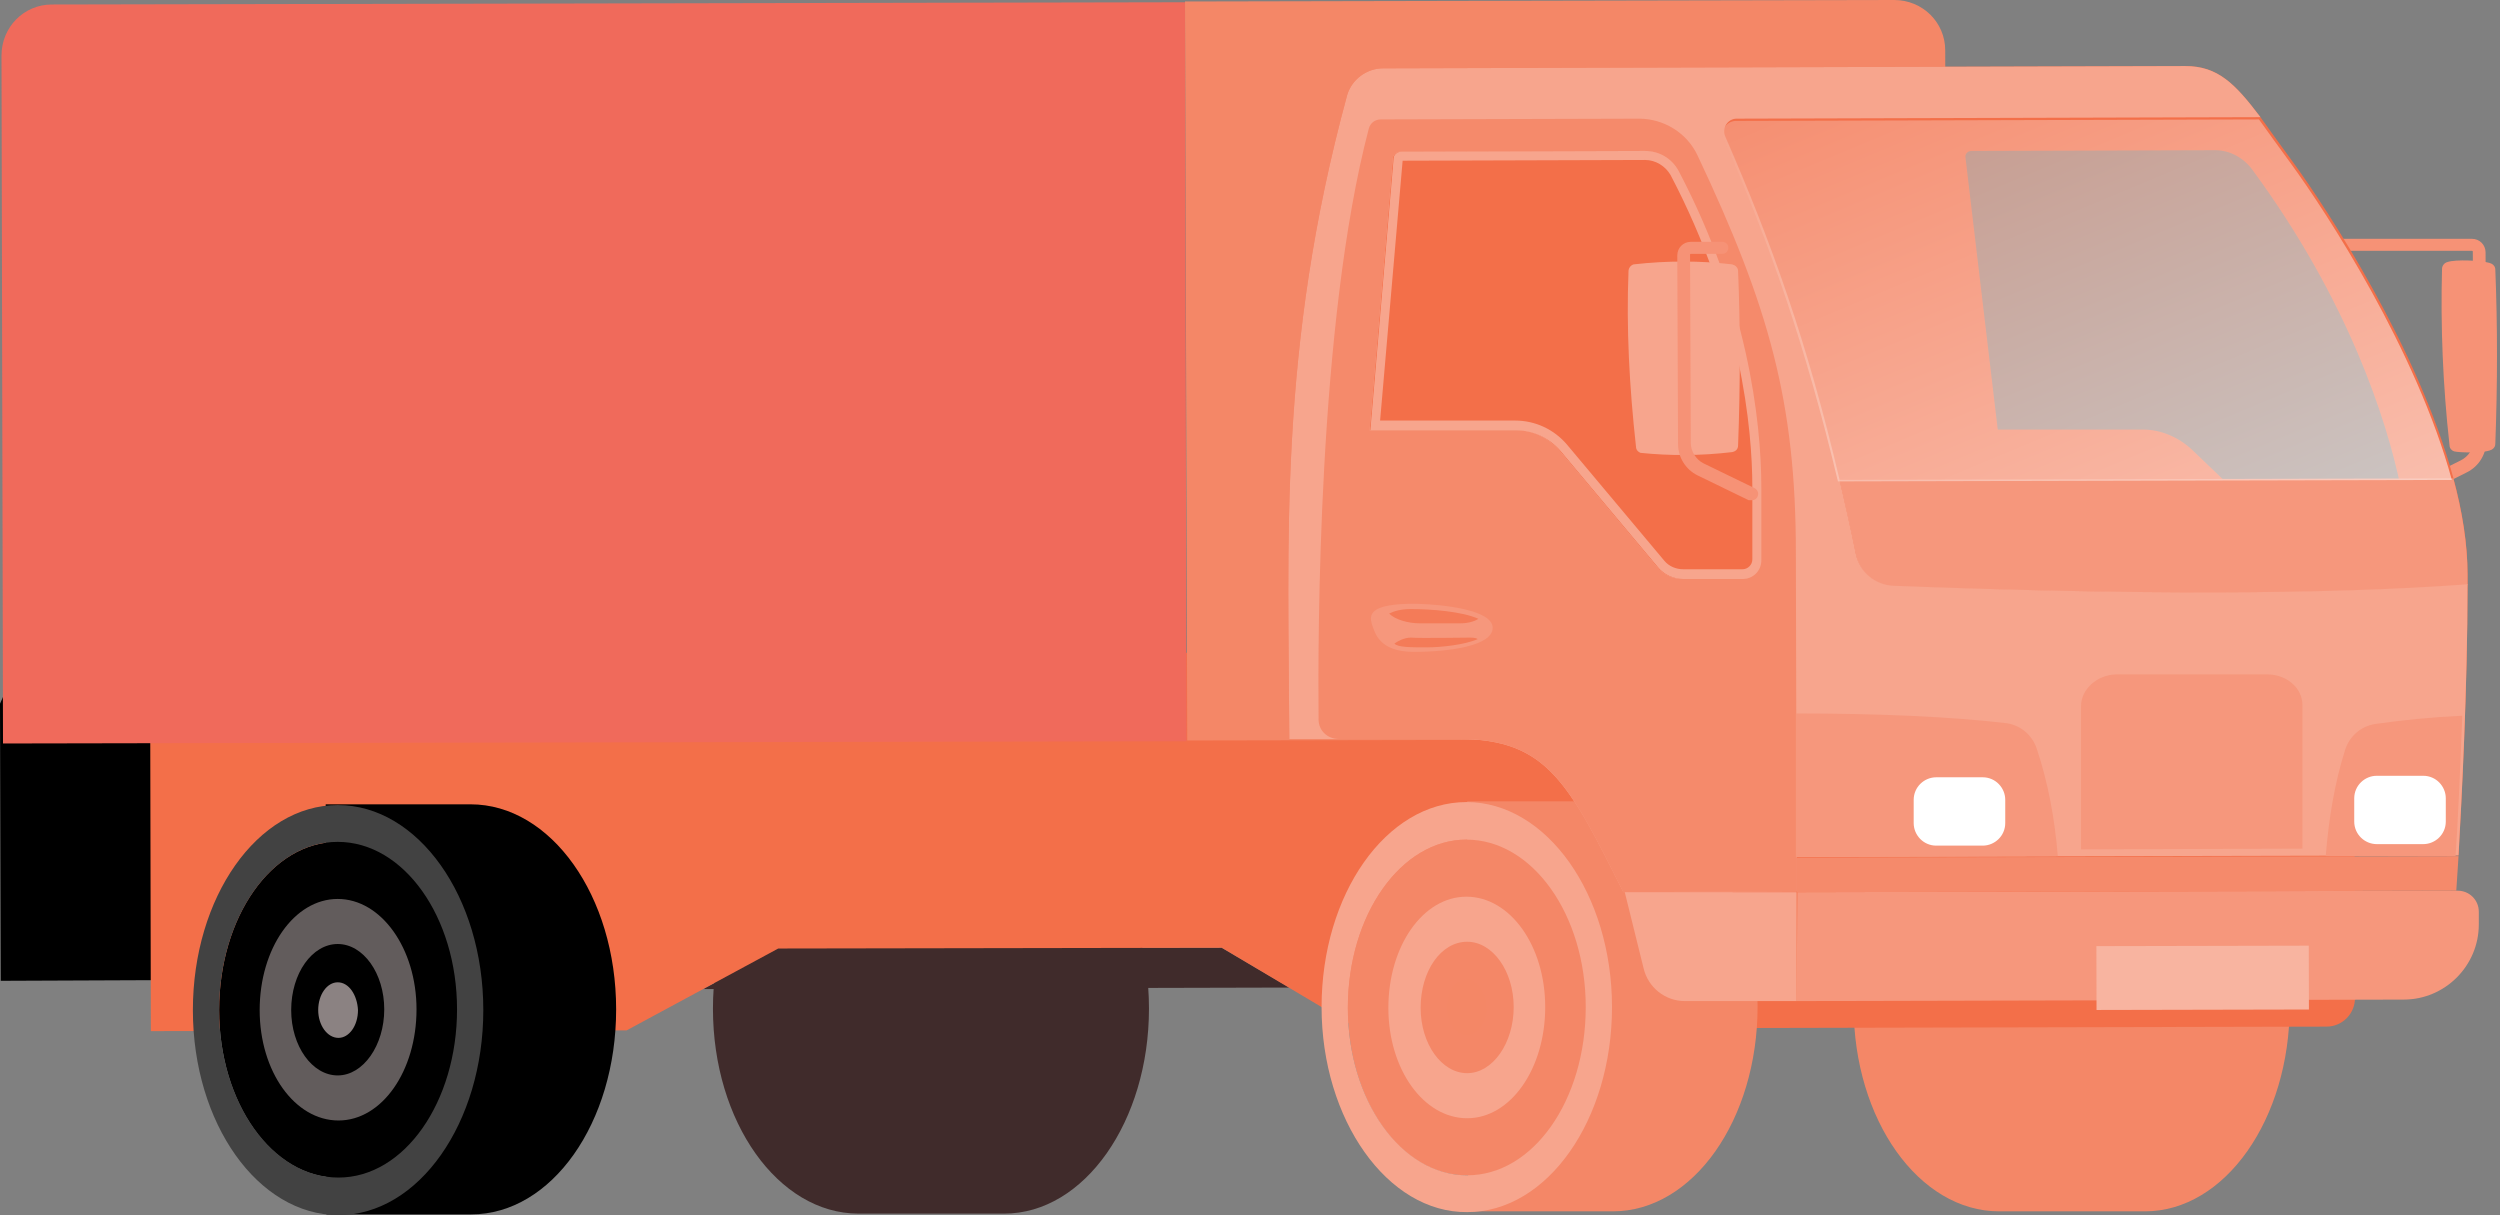 <svg width="430" height="209" viewBox="0 0 430 209" fill="none" xmlns="http://www.w3.org/2000/svg">
<rect x="0" y="0" width="430" height="209" fill="#808080" stroke="none"/>
<path d="M122.627 173.478C122.627 192.983 133.857 208.742 147.669 208.742H172.71C186.522 208.742 197.623 192.854 197.623 173.478C197.623 153.973 186.393 138.214 172.581 138.214C172.323 138.214 172.194 138.214 171.936 138.214H147.669C133.728 138.214 122.627 154.102 122.627 173.478Z" fill="#402B2B"/>
<path d="M318.828 173.09C318.828 192.595 330.058 208.354 343.87 208.354H368.912C382.723 208.354 393.824 192.466 393.824 173.09C393.824 153.585 382.594 137.826 368.782 137.826C368.524 137.826 368.395 137.826 368.137 137.826H343.87C329.929 137.826 318.828 153.585 318.828 173.09Z" fill="#F48767"/>
<path d="M0 121.034L7.616 103.983H30.463L30.721 168.569L0.129 168.699L0 121.034Z" fill="black"/>
<path d="M120.949 170.12L221.761 169.861L210.144 163.015L133.857 163.144L120.949 170.12Z" fill="#402B2B"/>
<path d="M25.816 112.638L25.945 177.353L107.783 177.224L133.857 163.145L210.144 163.015L233.637 176.966L400.151 176.578C402.862 176.578 405.056 174.382 405.056 171.67L404.927 111.863L25.816 112.638Z" fill="#F36F49"/>
<path d="M204.208 127.363L334.837 127.105L334.579 8.655C334.579 3.875 330.707 0 325.802 0L203.82 0.258L204.208 127.363Z" fill="#F48767"/>
<path d="M0.517 127.88L204.078 127.493L203.819 0.388L8.907 0.775C4.131 0.775 0.259 4.65 0.259 9.559L0.517 127.88Z" fill="#F06A5B"/>
<path d="M302.307 173.09C302.307 192.595 291.206 208.354 277.394 208.354H252.482V196.47C243.317 196.47 235.83 186.007 235.83 173.09C235.83 160.173 243.188 149.71 252.352 149.71V137.826H277.265C291.077 137.955 302.178 153.714 302.307 173.09Z" fill="#F48767"/>
<path d="M231.83 173.349C231.83 189.366 240.995 202.284 252.354 202.154C263.713 202.154 272.749 189.237 272.749 173.22C272.749 157.203 263.584 144.285 252.225 144.415C240.995 144.415 231.83 157.332 231.83 173.349Z" fill="#F48767"/>
<path d="M252.352 192.337C259.839 192.337 265.777 183.811 265.777 173.219C265.777 162.627 259.71 154.231 252.223 154.231C244.737 154.231 238.799 162.756 238.799 173.348C238.799 183.94 244.866 192.337 252.352 192.337ZM252.352 161.981C256.741 161.981 260.355 167.019 260.355 173.219C260.355 179.419 256.741 184.586 252.352 184.586C247.964 184.586 244.349 179.549 244.349 173.348C244.349 167.019 247.835 161.981 252.352 161.981Z" fill="#F7A58D"/>
<path d="M252.352 208.483C266.164 208.483 277.265 192.595 277.265 173.219C277.265 153.844 266.035 137.956 252.223 137.956C238.412 137.956 227.311 153.844 227.311 173.219C227.311 192.595 238.67 208.613 252.352 208.483ZM252.223 144.414C263.582 144.414 272.747 157.331 272.747 173.219C272.747 189.237 263.711 202.154 252.352 202.154C240.993 202.154 231.828 189.237 231.828 173.349C231.828 157.331 240.993 144.414 252.223 144.414Z" fill="#F7A58D"/>
<path d="M248.867 173.22C248.867 170.507 250.416 168.44 252.223 168.44C254.03 168.44 255.579 170.636 255.708 173.22C255.708 175.932 254.16 177.999 252.352 177.999C250.416 178.128 248.867 175.932 248.867 173.22Z" fill="#F48766"/>
<path d="M105.976 173.607C105.976 193.112 94.875 208.871 81.063 208.871H56.151V196.987C46.986 196.987 39.499 186.524 39.499 173.607C39.499 160.69 46.857 150.227 56.021 150.227V138.343H80.934C94.746 138.343 105.976 154.102 105.976 173.607Z" fill="black"/>
<path d="M421.319 76.599C421.319 77.116 421.707 77.504 422.094 77.633C423.127 77.891 426.999 77.891 428.161 77.504C428.677 77.374 429.193 76.987 429.193 76.341C429.581 66.007 429.581 55.932 429.193 46.373C429.193 45.727 428.677 45.34 428.161 45.211C426.87 44.823 422.352 44.565 420.932 45.081C420.416 45.211 420.029 45.727 420.029 46.244C419.77 56.061 420.158 66.136 421.319 76.599Z" fill="#F69276"/>
<path d="M414.996 85.77C415.125 85.77 415.254 85.77 415.512 85.641L424.29 81.249C426.355 80.216 427.646 78.149 427.646 75.824L427.517 43.402C427.517 42.11 426.484 41.077 425.193 41.077H401.055C400.41 41.077 400.022 41.593 400.022 42.11C400.022 42.756 400.539 43.143 401.055 43.143H425.193C425.322 43.143 425.322 43.273 425.322 43.273L425.451 75.695C425.451 77.245 424.548 78.537 423.257 79.182L414.48 83.574C413.963 83.833 413.705 84.478 413.963 84.995C414.221 85.641 414.609 85.77 414.996 85.77Z" fill="#F69276"/>
<path d="M221.761 127.105C221.761 127.105 225.117 127.105 230.281 127.105H250.805C266.165 127.105 269.779 134.726 279.202 153.456L309.02 153.327C309.02 153.327 309.02 151.131 309.02 147.385L422.869 147.126C423.386 137.697 424.418 118.579 424.418 100.495C424.418 99.849 424.418 99.333 424.418 98.687C424.418 93.52 423.515 87.836 421.966 82.153C415.899 59.935 400.538 36.297 394.213 27.642C392.148 24.8 390.341 22.346 388.792 20.15C384.403 14.338 381.434 11.367 375.884 11.367L237.896 11.754C235.057 11.754 232.475 13.692 231.701 16.404C219.825 60.065 221.632 93.262 221.761 127.105ZM338.063 27.126C337.934 26.48 338.45 25.963 339.096 25.963L381.047 25.834C383.5 25.834 385.952 27.126 387.501 29.322C403.894 51.668 410.478 72.077 412.93 83.832L415.512 96.233C415.899 98.041 414.737 99.462 412.93 99.462H402.733C401.055 99.462 399.248 98.687 397.957 97.395L377.046 77.374C374.722 75.178 371.624 73.886 368.655 73.886H343.614L338.063 27.126Z" fill="#F36F49"/>
<path d="M316.376 82.541C317.28 86.674 318.312 90.937 319.216 95.458C319.861 98.558 322.572 100.754 325.67 100.883C366.459 102.304 400.279 102.434 424.417 100.625C424.417 99.979 424.417 99.463 424.417 98.817C424.417 93.65 423.513 87.966 421.964 82.283L316.376 82.541Z" fill="#F6977C"/>
<path d="M240.993 26.093L282.945 25.963C285.397 25.963 287.592 27.255 288.753 29.451C300.5 51.798 302.952 72.207 302.952 83.962V96.362C302.952 98.171 301.532 99.591 299.725 99.591H289.528C287.85 99.591 286.172 98.816 285.139 97.525L268.359 77.503C266.422 75.307 263.712 73.886 260.743 74.015H235.701L239.703 27.255C239.703 26.609 240.219 26.093 240.993 26.093Z" fill="#F36F49"/>
<path d="M221.761 127.105C221.761 127.105 225.117 127.105 230.281 127.105H250.805C266.165 127.105 269.779 134.726 279.202 153.456L309.02 153.327C309.02 153.327 309.02 151.131 309.02 147.385L422.869 147.126C423.386 137.697 424.418 118.579 424.418 100.495C400.28 102.304 366.332 102.304 325.671 100.754C322.574 100.624 319.863 98.428 319.217 95.328C318.314 90.807 317.281 86.415 316.378 82.411C310.827 58.773 304.76 41.851 296.757 23.509C296.112 22.088 297.145 20.409 298.694 20.409L388.792 20.15C384.403 14.338 381.434 11.367 375.884 11.367L237.896 11.754C235.057 11.754 232.475 13.692 231.701 16.404C219.825 60.065 221.632 93.262 221.761 127.105ZM235.573 74.015L239.574 27.255C239.574 26.609 240.22 26.092 240.865 26.092L282.817 25.963C285.269 25.963 287.463 27.255 288.625 29.451C300.372 51.797 302.824 72.207 302.824 83.961V96.362C302.824 98.17 301.404 99.591 299.597 99.591H289.4C287.722 99.591 286.044 98.816 285.011 97.524L268.23 77.503C266.294 75.307 263.584 73.886 260.615 74.015H235.573Z" fill="#F7A58D"/>
<path d="M226.794 123.747C226.794 125.684 228.343 127.105 230.279 127.105H250.803C266.164 127.105 269.778 134.726 279.201 153.456L309.019 153.327C309.019 153.327 309.019 151.131 309.019 147.385L308.889 95.07C308.889 69.107 304.243 52.702 291.98 26.739C290.173 22.863 286.171 20.409 281.912 20.409L237.508 20.538C236.475 20.538 235.701 21.184 235.442 22.088C226.665 55.415 226.665 109.667 226.794 123.747ZM235.572 74.016L239.573 27.255C239.573 26.609 240.218 26.093 240.864 26.093L282.815 25.964C285.268 25.964 287.462 27.255 288.624 29.451C300.37 51.798 302.823 72.207 302.823 83.962V96.362C302.823 98.171 301.403 99.591 299.596 99.591H289.398C287.72 99.591 286.042 98.817 285.01 97.525L268.229 77.503C266.293 75.307 263.582 73.886 260.613 74.016H235.572Z" fill="#F58A6B"/>
<path d="M241.252 27.643L282.945 27.514C284.752 27.514 286.43 28.547 287.334 30.097C299.467 53.219 301.403 73.757 301.403 83.832V96.233C301.403 97.137 300.629 97.912 299.725 97.912H289.528C288.237 97.912 287.075 97.395 286.301 96.491L269.52 76.47C267.326 73.886 264.099 72.336 260.614 72.336H237.379L241.252 27.643ZM240.993 26.093C240.348 26.093 239.703 26.609 239.703 27.255L235.701 74.015H260.743C263.712 74.015 266.422 75.307 268.359 77.503L285.139 97.525C286.172 98.816 287.85 99.591 289.528 99.591H299.725C301.532 99.591 302.952 98.171 302.952 96.362V83.962C302.952 72.207 300.5 51.798 288.753 29.451C287.592 27.255 285.397 25.963 282.945 25.963L240.993 26.093Z" fill="#F7A58D"/>
<path d="M308.892 122.713V147.385L353.941 147.256C353.425 140.797 352.263 134.597 350.327 128.784C349.552 126.459 347.616 124.78 345.163 124.392C335.224 123.23 322.574 122.713 308.892 122.713ZM400.023 147.256H422.354C422.741 141.83 423.128 133.047 423.515 123.1C418.094 123.359 413.06 123.875 408.542 124.521C406.09 124.909 404.153 126.588 403.379 128.913C401.572 134.597 400.539 140.797 400.023 147.256Z" fill="#F6977C"/>
<path d="M309.02 172.186L413.446 171.928C420.545 171.928 426.354 166.115 426.354 159.011V156.815C426.354 154.748 424.676 153.198 422.74 153.198L309.149 153.456L309.02 172.186Z" fill="#F6977C"/>
<path d="M289.787 172.186H309.02V153.457H279.461L282.688 166.503C283.462 169.861 286.431 172.186 289.787 172.186Z" fill="#F7A58D"/>
<path d="M243.833 103.855C248.222 103.984 256.741 104.888 256.741 107.988C256.741 111.088 249.255 112.122 243.188 112.122C237.121 112.122 236.475 108.763 235.959 107.342C235.572 105.921 235.185 103.725 243.833 103.855Z" fill="#F6977C"/>
<path d="M244.221 107.213C242.156 107.213 239.961 106.567 238.929 105.534C239.703 105.146 240.865 104.759 242.672 104.759C246.028 104.759 251.45 105.146 254.289 106.438C253.902 106.696 252.869 107.213 251.191 107.213C249.126 107.213 246.415 107.213 244.221 107.213Z" fill="#F47B58"/>
<path d="M252.869 109.667C253.644 109.667 254.031 109.797 254.16 109.926C251.837 110.959 247.577 111.347 245.512 111.347C242.543 111.347 240.477 111.347 239.832 110.701C240.348 110.313 241.51 109.667 242.672 109.667C244.221 109.797 251.837 109.667 252.869 109.667Z" fill="#F47B58"/>
<path d="M309.02 147.514C309.02 151.26 309.02 153.456 309.02 153.456L422.482 153.198C422.482 153.198 422.611 151.002 422.869 147.256L309.02 147.514Z" fill="#F58A6B"/>
<g opacity="0.2">
<path d="M357.942 121.421V146.093L396.021 145.964V121.292C396.021 118.321 393.311 115.996 389.954 115.996H363.88C360.653 116.125 357.942 118.58 357.942 121.421Z" fill="#F16036"/>
</g>
<path d="M408.8 145.189H416.803C418.868 145.189 420.676 143.51 420.676 141.314V137.31C420.676 135.243 418.998 133.435 416.803 133.435H408.8C406.735 133.435 404.928 135.114 404.928 137.31V141.314C404.928 143.51 406.735 145.189 408.8 145.189Z" fill="white"/>
<path d="M333.027 145.448H341.03C343.095 145.448 344.902 143.769 344.902 141.573V137.569C344.902 135.502 343.224 133.693 341.03 133.693H333.027C330.961 133.693 329.154 135.373 329.154 137.569V141.573C329.154 143.64 330.832 145.448 333.027 145.448Z" fill="white"/>
<path d="M281.395 76.858C281.395 77.375 281.783 77.762 282.17 77.891C287.204 78.408 292.496 78.408 297.918 77.762C298.563 77.633 298.951 77.246 298.951 76.6C299.338 66.266 299.338 56.191 298.951 46.632C298.951 45.986 298.434 45.598 297.918 45.469C292.367 44.823 286.817 44.823 281.008 45.469C280.492 45.598 280.105 46.115 280.105 46.632C279.717 56.32 280.234 66.395 281.395 76.858Z" fill="#F7A58D"/>
<path d="M301.402 86.029C301.789 86.029 302.177 85.771 302.306 85.383C302.564 84.866 302.306 84.221 301.789 83.962L293.012 79.7C291.721 79.054 290.818 77.633 290.818 76.212L290.688 43.79C290.688 43.66 290.818 43.66 290.818 43.66H296.239C296.884 43.66 297.272 43.144 297.272 42.627C297.272 41.981 296.755 41.594 296.239 41.594H290.818C289.527 41.594 288.494 42.627 288.494 43.919L288.623 76.341C288.623 78.666 289.914 80.733 291.979 81.766L300.757 86.029C301.144 86.029 301.273 86.029 301.402 86.029Z" fill="#F69276"/>
<path d="M360.604 173.716L397.134 173.636L397.11 162.657L360.58 162.736L360.604 173.716Z" fill="#F8B4A0"/>
<path opacity="0.6" d="M296.508 23.9C304.511 42.242 310.449 59.164 316.128 82.802L421.716 82.544C415.65 60.326 400.289 36.688 393.964 28.034C391.899 25.192 390.092 22.737 388.543 20.541L298.444 20.8C296.895 20.929 295.862 22.479 296.508 23.9Z" fill="url(#paint0_linear_523_3)"/>
<path d="M37.693 173.736C37.693 189.754 46.858 202.671 58.217 202.542C69.576 202.542 78.612 189.624 78.612 173.607C78.612 157.59 69.447 144.673 58.088 144.802C46.729 144.802 37.693 157.719 37.693 173.736Z" fill="black"/>
<path d="M58.217 192.724C65.703 192.724 71.641 184.199 71.641 173.607C71.641 163.144 65.574 154.619 58.087 154.619C50.601 154.619 44.663 163.144 44.663 173.736C44.663 184.328 50.73 192.724 58.217 192.724ZM58.087 162.369C62.476 162.369 66.091 167.407 66.091 173.607C66.091 179.807 62.476 184.974 58.087 184.974C53.699 184.974 50.084 179.936 50.084 173.736C50.084 167.407 53.699 162.369 58.087 162.369Z" fill="#625C5C"/>
<path d="M58.217 209C72.028 209 83.129 193.112 83.129 173.736C83.129 154.231 71.899 138.472 58.087 138.472C44.276 138.472 33.175 154.36 33.175 173.736C33.175 193.241 44.405 209 58.217 209ZM58.087 144.802C69.447 144.802 78.611 157.719 78.611 173.607C78.611 189.495 69.576 202.541 58.217 202.541C46.857 202.541 37.693 189.624 37.693 173.736C37.693 157.848 46.728 144.802 58.087 144.802Z" fill="#424242"/>
<path d="M54.731 173.736C54.731 171.024 56.28 168.957 58.087 168.957C60.024 168.957 61.444 171.153 61.573 173.736C61.573 176.449 60.024 178.516 58.217 178.516C56.28 178.516 54.731 176.32 54.731 173.736Z" fill="#8B8282"/>
<defs>
<linearGradient id="paint0_linear_523_3" x1="345.764" y1="0.781" x2="396.316" y2="121.884" gradientUnits="userSpaceOnUse">
<stop stop-color="#F7A58D"/>
<stop offset="0.926" stop-color="white"/>
</linearGradient>
</defs>
</svg>
